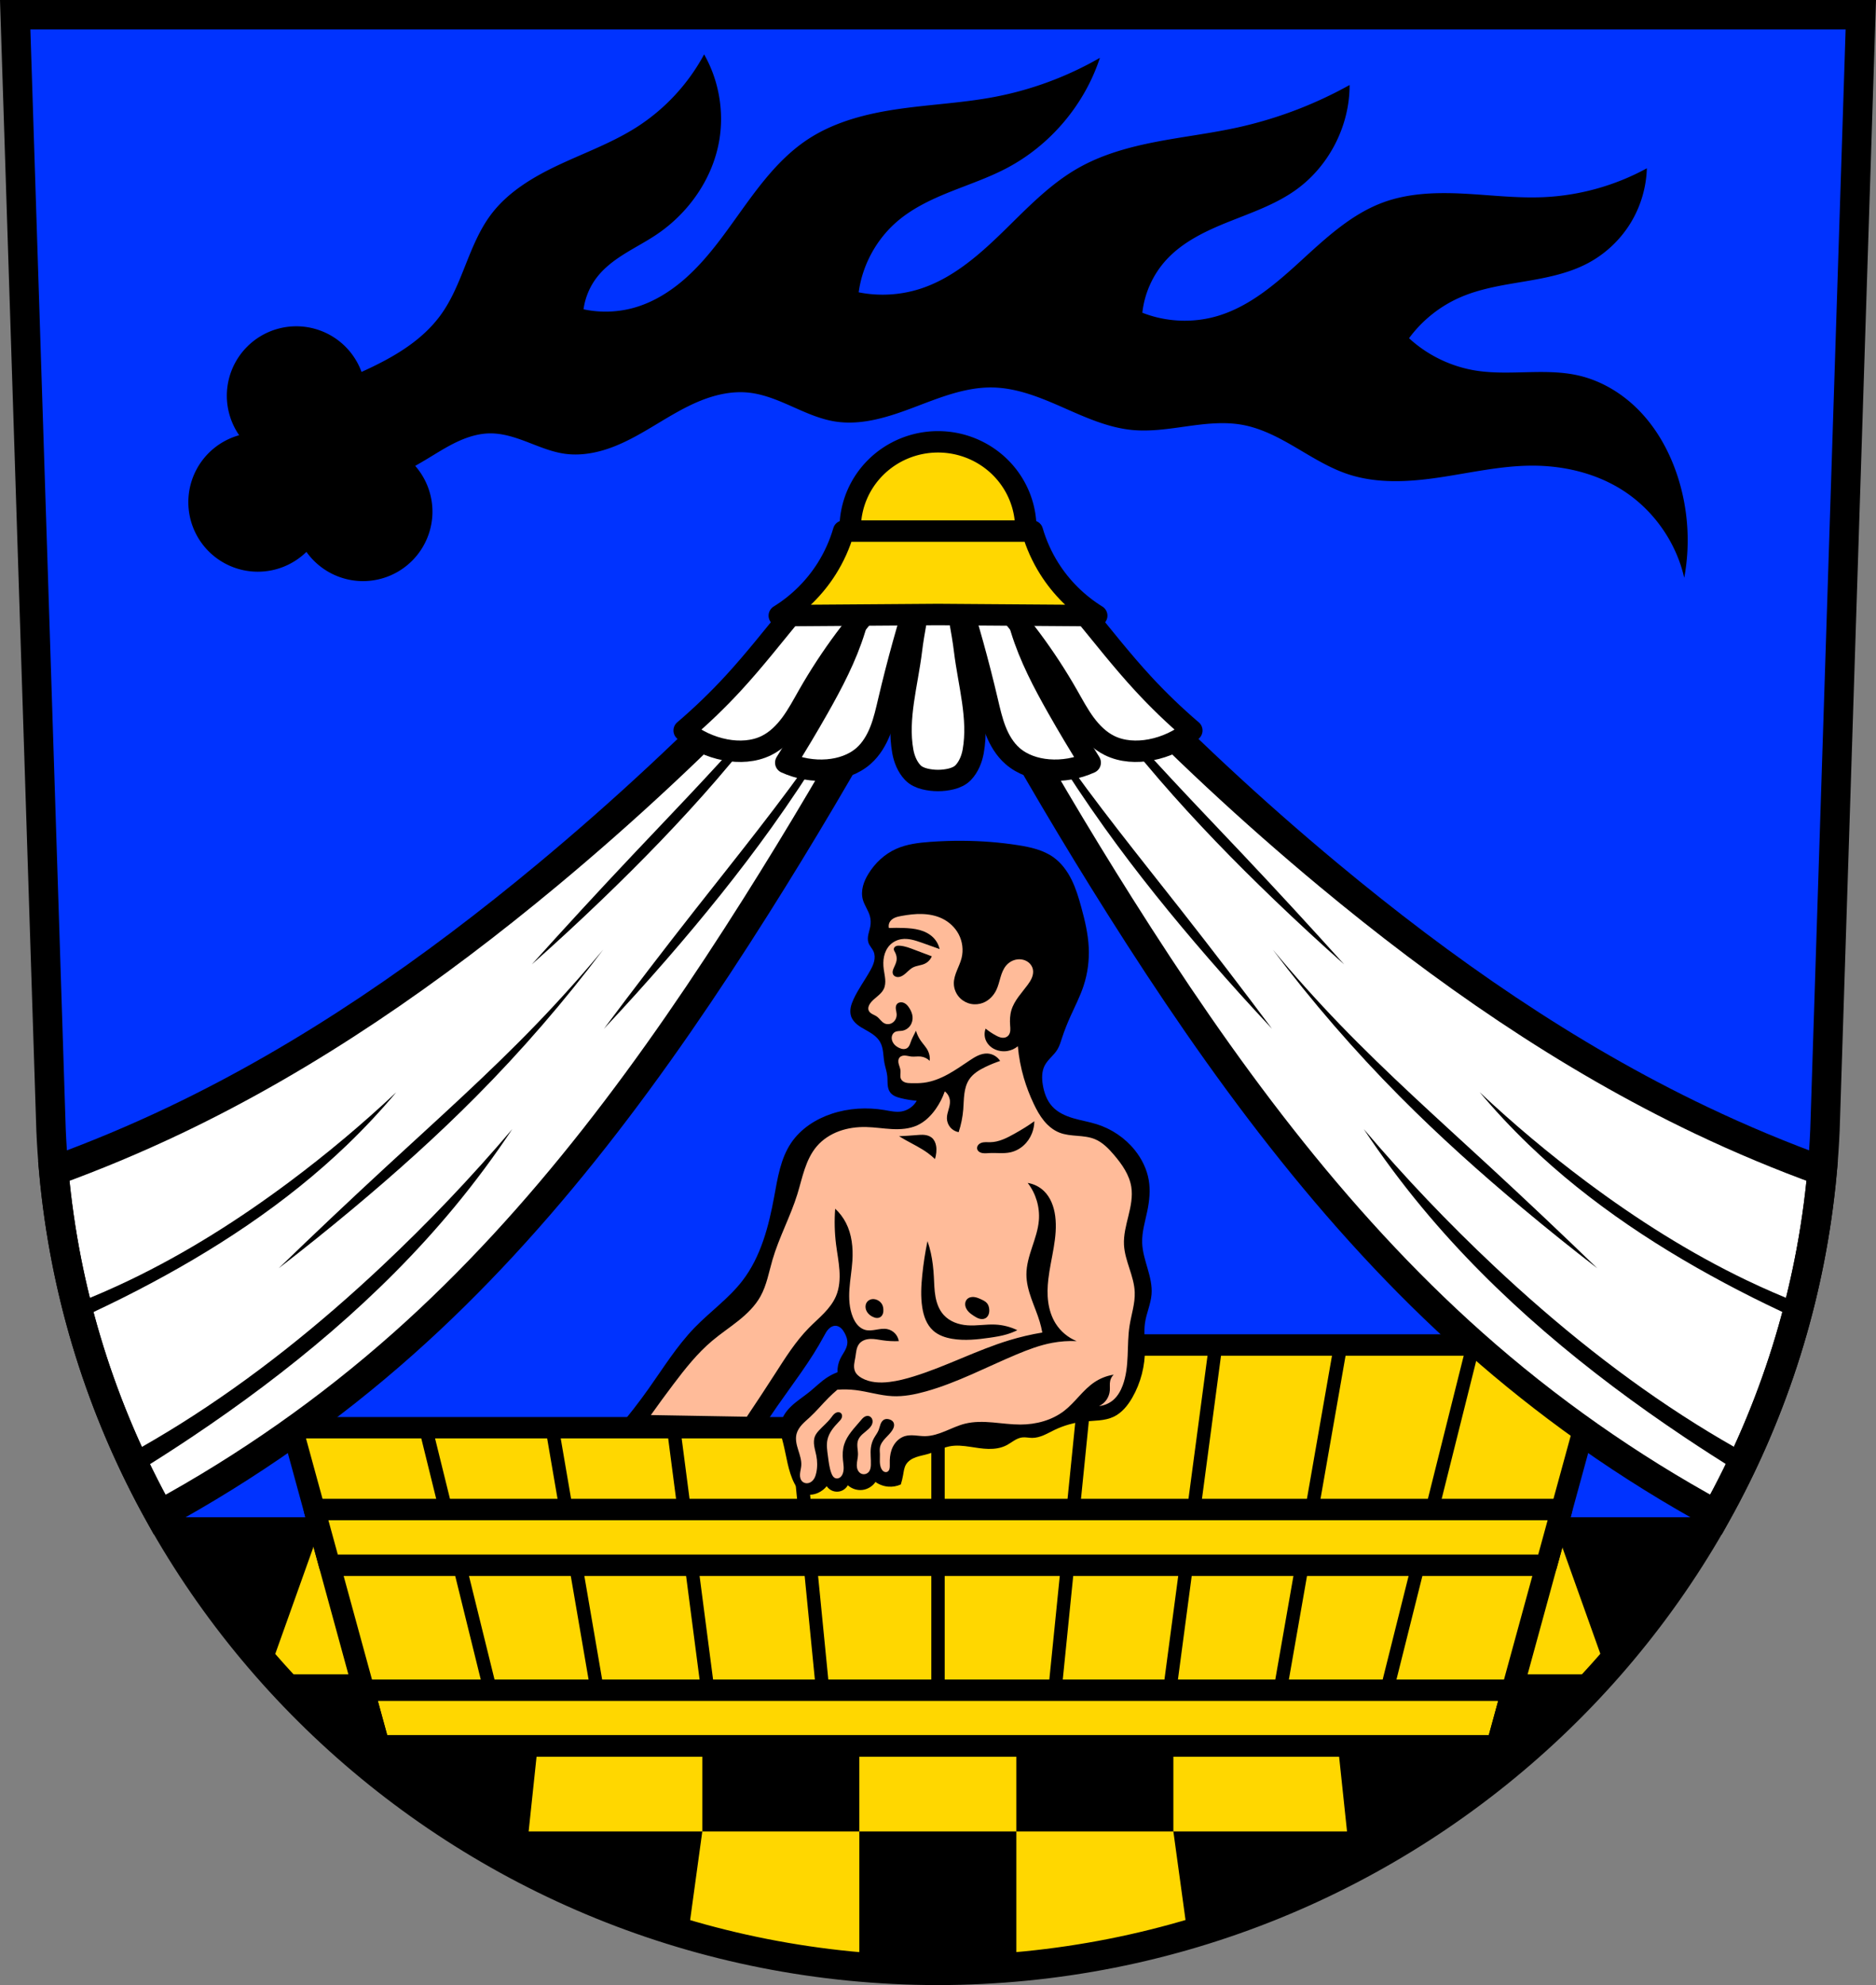 <svg xmlns="http://www.w3.org/2000/svg" width="701.33" height="741.77" viewBox="0 0 701.334 741.769"><rect x="0" y="0" width="701.334" height="741.769" fill="#808080" stroke="none"/><g transform="translate(-21.732-59.19)"><g fill-rule="evenodd"><path d="m27.412 64.69l13.398 416.62c7.415 175.25 153.92 314.05 331.59 314.14 177.51-.215 324.07-139.06 331.59-314.14l13.398-416.62h-344.98z" fill="#03f"/><path d="m284.95 79.53c-5.946 11.07-14.786 20.573-25.401 27.302-8.993 5.701-19.09 9.371-28.731 13.887-9.642 4.515-19.14 10.131-25.535 18.641-4.183 5.564-6.841 12.1-9.412 18.57-2.572 6.468-5.145 13.03-9.194 18.69-7.218 10.09-18.388 16.395-29.788 21.545a25.98 25.978 0 0 0 -24.377 -17.055 25.98 25.978 0 0 0 -25.98 25.978 25.98 25.978 0 0 0 4.612 14.727 25.98 25.978 0 0 0 -19.002 25.023 25.98 25.978 0 0 0 25.98 25.978 25.98 25.978 0 0 0 18.164 -7.411 25.98 25.978 0 0 0 21.135 10.929 25.98 25.978 0 0 0 25.98 -25.978 25.98 25.978 0 0 0 -6.452 -17.083c1.508-.855 3.01-1.728 4.492-2.622 3.668-2.207 7.279-4.534 11.154-6.355 3.878-1.821 8.06-3.135 12.342-3.168 4.85-.038 9.557 1.552 14.09 3.29 4.528 1.739 9.05 3.658 13.856 4.328 6.084.849 12.314-.372 18.05-2.573 5.735-2.2 11.05-5.354 16.315-8.519 5.265-3.163 10.543-6.366 16.236-8.678 5.693-2.31 11.871-3.707 17.983-3.091 5.683.572 11.04 2.84 16.26 5.156 5.22 2.317 10.485 4.734 16.13 5.637 10.04 1.61 20.16-1.714 29.671-5.316 9.509-3.602 19.222-7.596 29.388-7.383 9.125.19 17.801 3.769 26.15 7.443 8.354 3.675 16.831 7.559 25.917 8.432 6.881.661 13.793-.441 20.639-1.394 6.846-.953 13.838-1.758 20.637-.511 7.156 1.312 13.7 4.82 19.976 8.505 6.276 3.68 12.494 7.612 19.399 9.909 10.951 3.644 22.862 2.922 34.28 1.223 11.416-1.698 22.765-4.335 34.31-4.397 11.759-.064 23.678 2.667 33.656 8.888 11.766 7.336 20.419 19.499 23.496 33.02 2.356-12.642 1.475-25.878-2.539-38.1-2.856-8.698-7.325-16.934-13.577-23.619-6.253-6.685-14.34-11.766-23.257-13.844-12.615-2.941-25.949.184-38.74-1.905-9.192-1.502-17.918-5.752-24.766-12.06 4.872-6.628 11.515-11.94 19.05-15.238 7.554-3.306 15.814-4.566 23.945-5.938 8.131-1.372 16.377-2.935 23.682-6.764 6.489-3.4 12.05-8.554 15.934-14.767 3.887-6.212 6.08-13.468 6.294-20.791-11.863 6.488-25.23 10.211-38.74 10.794-10.01.432-20.01-.832-30.01-1.331-10.01-.498-20.265-.192-29.679 3.236-11.903 4.334-21.461 13.25-30.811 21.798-9.348 8.548-19.264 17.189-31.425 20.744-9.113 2.664-19.11 2.21-27.943-1.27.797-7.277 3.959-14.275 8.891-19.684 6.203-6.802 14.804-10.861 23.35-14.284 8.545-3.423 17.388-6.441 24.913-11.749 12.548-8.85 20.37-24.02 20.322-39.37-13.1 7.291-27.27 12.657-41.912 15.873-10.08 2.214-20.361 3.411-30.491 5.374-10.133 1.964-20.245 4.747-29.2 9.866-10.834 6.187-19.485 15.471-28.437 24.16-8.951 8.688-18.734 17.13-30.62 20.919-7.35 2.344-15.297 2.785-22.861 1.27 1.386-10.274 6.694-19.967 14.605-26.667 5.766-4.884 12.725-8.136 19.741-10.94 7.02-2.806 14.21-5.234 20.903-8.746 16.368-8.582 29.17-23.716 34.929-41.27-12.187 7.02-25.557 11.977-39.37 14.603-11.836 2.25-23.928 2.792-35.853 4.511-11.925 1.719-23.94 4.733-33.996 11.364-12.754 8.407-21.19 21.767-30.21 34.09-4.511 6.163-9.287 12.186-14.948 17.313-5.662 5.127-12.269 9.352-19.613 11.453-6.17 1.766-12.777 1.986-19.05.635.593-4.375 2.365-8.583 5.08-12.06 2.815-3.611 6.564-6.383 10.455-8.799 3.887-2.415 7.97-4.521 11.77-7.08 12.13-8.149 21.16-21.13 23.496-35.557 1.75-10.82-.301-22.22-5.715-31.748"/><g transform="translate(21.732 59.19)"><path d="m286.05 251.14c-25.655 26.728-52.812 52.01-81.3 75.7-42.916 35.675-89.08 67.838-139.48 91.82-14.742 7.01-29.823 13.317-45.17 18.881 4.157 46.31 18.05 89.8 39.611 128.49 32.648-17.782 63.28-39.27 91.07-63.965 52.46-46.616 94.29-103.97 131.77-163.31 16.67-26.394 32.565-53.28 47.66-80.6l-44.16-7.01zm129.23 0l-44.16 7.01c15.1 27.325 30.99 54.21 47.66 80.6 37.476 59.34 79.3 116.69 131.77 163.31 27.763 24.669 58.36 46.14 90.97 63.91 21.591-38.688 35.515-82.16 39.701-128.44-15.345-5.563-30.423-11.864-45.16-18.877-50.39-23.978-96.56-56.14-139.48-91.82-28.49-23.683-55.648-48.969-81.3-75.7z" fill="#fff" stroke="#000" stroke-width="11"/><path d="m311.55 233.24c-7.313 10.134-14.997 20-23.03 29.576-16.487 19.645-34.417 38.02-52.02 56.668-12.723 13.476-25.284 27.1-37.682 40.881 8.818-7.828 17.483-15.825 25.99-23.99 15.02-14.42 29.562-29.366 43.18-45.12 15.825-18.313 30.392-37.71 43.568-58.01m78.22 0c13.176 20.302 27.746 39.699 43.57 58.01 13.616 15.757 28.15 30.703 43.18 45.12 8.507 8.165 17.17 16.16 25.99 23.99-12.398-13.777-24.958-27.404-37.682-40.881-17.606-18.649-35.539-37.02-52.03-56.668-8.03-9.573-15.718-19.442-23.03-29.576m-63.28 14.365c-6.363 10.757-13.12 21.282-20.252 31.545-14.635 21.06-30.824 40.988-46.664 61.16-11.447 14.576-22.719 29.29-33.814 44.13 8.07-8.596 15.974-17.348 23.705-26.25 13.653-15.725 26.773-31.928 38.902-48.855 14.1-19.674 26.845-40.31 38.12-61.729m48.34 0c11.279 21.414 24.03 42.05 38.12 61.729 12.13 16.928 25.25 33.13 38.902 48.855 7.731 8.903 15.632 17.656 23.703 26.25-11.1-14.845-22.365-29.557-33.813-44.13-15.84-20.17-32.03-40.1-46.664-61.16-7.132-10.263-13.889-20.788-20.252-31.545m-149.36 107.27c-7.997 9.604-16.346 18.916-25.02 27.91-17.807 18.457-36.966 35.548-55.82 52.934-13.625 12.564-27.1 25.29-40.42 38.18 9.339-7.199 18.536-14.58 27.588-22.14 15.986-13.346 31.523-27.25 46.2-42.03 17.05-17.17 32.929-35.516 47.48-54.857m250.38 0c14.55 19.341 30.427 37.684 47.48 54.857 14.674 14.777 30.21 28.68 46.2 42.03 9.05 7.557 18.249 14.938 27.588 22.14-13.321-12.886-26.797-25.612-40.42-38.18-18.855-17.385-38.01-34.476-55.82-52.934-8.677-8.994-17.02-18.306-25.02-27.91h-.002m-327.7 53.25c-12.621 11.855-25.908 22.999-39.779 33.36-18.836 14.07-38.788 26.729-59.99 36.893-6.535 3.133-13.187 6.02-19.934 8.668.465 1.859.945 3.712 1.441 5.559 7.206-3.291 14.342-6.737 21.379-10.377 28.423-14.703 55.54-32.35 78.6-54.54 6.436-6.194 12.542-12.728 18.285-19.568m405.01 0c5.744 6.84 11.852 13.375 18.287 19.568 23.06 22.19 50.18 39.834 78.6 54.54 7.02 3.632 14.14 7.07 21.33 10.355.498-1.845.977-3.697 1.443-5.555-6.73-2.643-13.366-5.525-19.887-8.65-21.2-10.164-41.16-22.819-59.992-36.893-13.871-10.364-27.16-21.508-39.779-33.36m-361.68 13.805c-15.27 17.966-31.551 35.07-48.74 51.21-23.342 21.916-48.41 42.08-75.55 59.07-6.217 3.891-12.544 7.602-18.963 11.15 1.026 2.235 2.078 4.456 3.152 6.664 6.845-4.226 13.618-8.572 20.305-13.04 36.22-24.23 70.22-52.24 98.04-85.78 7.764-9.362 15.03-19.14 21.76-29.27m318.36 0c6.729 10.131 13.994 19.907 21.758 29.27 27.816 33.542 61.819 61.55 98.04 85.78 6.658 4.454 13.401 8.781 20.22 12.99 1.076-2.206 2.129-4.425 3.156-6.658-6.389-3.534-12.688-7.228-18.877-11.1-27.14-16.986-52.21-37.15-75.55-59.07-17.189-16.14-33.47-33.25-48.74-51.21"/></g><g transform="translate(907.02)" fill="#fff" stroke="#000" stroke-width="8" stroke-linejoin="round"><path transform="translate(21.732 59.19)" d="m-562.81 220.91c-.868 7.407-2.577 14.694-3.475 22.1-1.52 12.533-5.445 25.308-3.229 37.736.514 2.88 1.708 5.827 3.725 7.945 1.153 1.211 2.809 1.946 4.432 2.35 3.237.805 6.769.805 10.01 0 1.622-.404 3.277-1.139 4.43-2.35 2.02-2.119 3.211-5.066 3.725-7.945 2.217-12.429-1.709-25.2-3.229-37.736-.897-7.402-2.606-14.689-3.475-22.1h-6.455z"/><g transform="translate(-.309)"><path d="m-591.23 344.16c4.209-6.692 8.266-13.48 12.165-20.358 5.362-9.457 10.457-19.15 13.654-29.543 1.741-5.656 2.907-11.488 3.476-17.378l20.854 2.234c-4.458 13.819-8.351 27.821-11.668 41.957-.878 3.741-1.72 7.509-3.127 11.09-1.407 3.576-3.417 6.986-6.307 9.52-3.667 3.216-8.544 4.819-13.406 5.214-5.332.433-10.771-.517-15.641-2.731z"/><path d="m-629.21 332.15c6.456-5.512 12.581-11.41 18.333-17.652 7.891-8.563 15.06-17.755 22.465-26.744 4.737-5.753 9.57-11.426 14.497-17.02l20.963 8.191c-11.555 12.1-21.623 25.621-29.907 40.16-2.039 3.579-3.979 7.232-6.427 10.546-2.448 3.313-5.456 6.307-9.149 8.133-4.694 2.32-10.205 2.591-15.351 1.62-5.64-1.064-11-3.579-15.425-7.236z"/><g transform="matrix(-1 0 0 1-1038.97-15.651)"><path d="m-561.56 359.81c4.209-6.692 8.266-13.48 12.165-20.358 5.362-9.457 10.457-19.15 13.654-29.543 1.741-5.656 2.907-11.488 3.476-17.378l20.854 2.234c-4.458 13.819-8.351 27.821-11.668 41.957-.878 3.741-1.72 7.509-3.127 11.09-1.407 3.576-3.417 6.986-6.307 9.52-3.667 3.216-8.544 4.819-13.406 5.214-5.332.433-10.771-.517-15.641-2.731z"/><path d="m-599.55 347.8c6.456-5.512 12.581-11.41 18.333-17.652 7.891-8.563 15.06-17.755 22.465-26.744 4.737-5.753 9.57-11.426 14.497-17.02l20.963 8.191c-11.555 12.1-21.623 25.621-29.907 40.16-2.039 3.579-3.979 7.232-6.427 10.546-2.448 3.313-5.456 6.307-9.149 8.133-4.694 2.32-10.205 2.591-15.351 1.62-5.64-1.064-11-3.579-15.425-7.236z"/></g></g></g></g><g transform="translate(907.33)" stroke-width="8" fill="#ffd700" stroke="#000" stroke-linejoin="round"><path transform="translate(21.732 59.19)" d="m-556.664 165.092a32.828 32.389 0 0 0 -32.828 32.389 32.828 32.389 0 0 0 .459 5.354h64.709a32.828 32.389 0 0 0 .488 -5.354 32.828 32.389 0 0 0 -32.828 -32.389z" stroke-linecap="round"/><path d="m-570.22 257.64c-1.438 4.945-3.573 9.689-6.32 14.04-4.475 7.096-10.59 13.15-17.73 17.555l59.34-.43 59.34.43c-7.14-4.404-13.255-10.459-17.73-17.555-2.747-4.356-4.882-9.1-6.32-14.04h-35.29-35.29z" fill-rule="evenodd"/></g><g transform="translate(21.732 59.19)"><path d="m60.23 566.94c56.761 101.09 165.94 169.26 290.44 169.33 124.34-.151 233.49-68.33 290.3-169.33h-580.74"/><path d="m121.14 566.94l-20.348 56.992c.508.573 1.022 1.141 1.533 1.711h18.814 58.703v-58.703h-58.703m400.22 0v58.703h58.703 18.756c.526-.585 1.054-1.169 1.576-1.758l-20.332-56.945h-58.703m-317.51 58.703l-6.219 58.703h6.219 58.703v-58.703h-58.703m58.703 58.703l-5.307 38.635c20.595 5.985 42 10.04 64.01 11.973v-50.607h-58.703m58.703 0h58.703v-58.703h-58.703v58.703m58.703 0v50.598c22-1.939 43.41-6.01 64-12l-5.301-38.598h-58.703m58.703 0h58.703 6.219l-6.219-58.703h-58.703v58.703" fill="#ffd700"/></g><g stroke="#000"><g fill-rule="evenodd"><path d="m27.412 64.69l13.398 416.62c7.415 175.25 153.92 314.05 331.59 314.14 177.51-.215 324.07-139.06 331.59-314.14l13.398-416.62h-344.98z" fill="none" stroke-width="11"/><path d="m363.12 502.58v30.906h-12.455-239.18c-.648.466-1.3.928-1.951 1.391l32.18 117.53h208.95 208.95l32.18-117.53c-14.11-10.04-27.69-20.815-40.652-32.29h-188.03z" transform="translate(21.732 59.19)" fill="#ffd700" stroke-linejoin="round" stroke-width="8"/></g><g fill="none"><path d="m157.75 690.77l5.703 20.828h417.9l5.703-20.828h-429.3z" stroke-linejoin="round" stroke-linecap="round" stroke-width="8"/><g fill-rule="evenodd" stroke-width="5"><path d="m286.31 690.77l-12.779-98.09"/><path d="m244.99 690.77l-16.857-98.09"/><path d="m205.02 690.77l-24.2-98.09"/><path d="m329.27 690.77l-9.722-98.64"/><path d="m459.02 690.95l17.08-128.35"/><path d="m500.3 690.96l22.582-128.92"/><path d="m540.17 690.96l32-127.83"/><path d="m416.11 690.94l13.06-129.43"/><path d="m372.4 690.77v-97.09"/></g></g><path d="m139.26 623.25l5.703 20.828h454.88l5.703-20.828h-466.28z" fill="#ffd700" stroke-linejoin="round" stroke-linecap="round" stroke-width="8"/></g><g fill-rule="evenodd" transform="translate(21.732 59.19)"><path d="m360.11 314.17c-4.108-.031-8.218.11-12.314.408-4.364.318-8.799.837-12.791 2.629-4.29 1.925-7.879 5.277-10.338 9.285-.885 1.442-1.634 2.982-2.053 4.621-.418 1.639-.496 3.386-.051 5.02.586 2.15 2.032 3.986 2.629 6.133.347 1.249.393 2.577.174 3.855-.176 1.028-.52 2.02-.736 3.041-.217 1.021-.302 2.104.035 3.092.208.608.567 1.152.932 1.682.365.529.742 1.056.996 1.646.487 1.129.487 2.425.203 3.621-.284 1.196-.837 2.311-1.43 3.389-2.02 3.67-4.574 7.05-6.307 10.863-.45.99-.846 2.01-1.041 3.084-.195 1.07-.184 2.194.164 3.225.406 1.203 1.25 2.219 2.229 3.03.979.809 2.096 1.43 3.203 2.053 1.044.587 2.089 1.182 3.039 1.91.95.729 1.809 1.601 2.393 2.646.644 1.153.931 2.47 1.102 3.779.171 1.309.236 2.632.477 3.93.309 1.666.905 3.278 1.078 4.963.107 1.044.05 2.1.133 3.146.082 1.047.32 2.116.943 2.961.459.623 1.106 1.089 1.803 1.426.697.337 1.447.551 2.197.738 1.947.487 3.935.807 5.936.959-1.175 2.131-3.377 3.666-5.783 4.03-2.038.309-4.1-.179-6.133-.525-6.647-1.134-13.581-.743-19.975 1.4-5.978 2-11.543 5.639-15.07 10.865-3.935 5.834-5.03 13.05-6.309 19.975-2.055 11.161-4.986 22.554-11.916 31.541-5.101 6.615-12.06 11.519-17.873 17.521-6.621 6.84-11.663 15.02-17.17 22.779-3.566 5.03-7.347 9.897-11.324 14.604h54.01c1.731-2.677 3.502-5.328 5.322-7.945 6.02-8.65 12.541-16.999 17.523-26.28.501-.933.995-1.89 1.732-2.65.368-.38.796-.708 1.277-.928.482-.22 1.018-.33 1.545-.277.709.071 1.369.431 1.891.916.522.485.919 1.09 1.264 1.713.654 1.182 1.146 2.508 1.051 3.855-.075 1.065-.511 2.071-1.031 3-.52.933-1.129 1.817-1.596 2.777-.764 1.572-1.13 3.336-1.053 5.082-1.376.511-2.694 1.177-3.922 1.98-2.375 1.554-4.381 3.597-6.59 5.379-2.251 1.816-4.722 3.367-6.811 5.367-1.044 1-1.992 2.114-2.713 3.367-.721 1.254-1.212 2.652-1.32 4.094-.159 2.123.506 4.209 1.031 6.271 1.29 5.069 1.809 10.419 4.205 15.07.712 1.382 1.631 2.728 2.979 3.504.894.515 1.939.748 2.971.727 1.032-.022 2.05-.292 2.986-.727 1.219-.565 2.306-1.411 3.154-2.453.519.778 1.28 1.392 2.15 1.734.87.342 1.846.41 2.756.193 1.252-.299 2.362-1.147 2.979-2.277 1.449 1.322 3.483 1.978 5.432 1.752 1.96-.227 3.8-1.344 4.906-2.979 1.432 1.022 3.151 1.635 4.906 1.752 1.561.104 3.148-.184 4.572-.83.365-1.163.651-2.35.859-3.551.229-1.32.376-2.697 1.053-3.854.404-.69.981-1.269 1.637-1.727.656-.457 1.389-.798 2.143-1.064 1.507-.533 3.1-.78 4.631-1.24 2.675-.805 5.145-2.257 7.885-2.803 2.534-.505 5.155-.207 7.711.174 2.265.337 4.529.739 6.818.787 2.289.048 4.632-.275 6.674-1.313.998-.507 1.904-1.174 2.859-1.756.956-.582 1.987-1.088 3.098-1.223 1.221-.148 2.45.163 3.68.176 1.502.015 2.978-.414 4.361-1 1.383-.586 2.695-1.328 4.049-1.979 3.518-1.69 7.332-2.76 11.215-3.154 1.836-.187 3.685-.225 5.52-.418 1.835-.193 3.675-.547 5.344-1.334 3.075-1.449 5.317-4.238 7.01-7.186 3.163-5.505 4.77-11.874 4.73-18.223-.02-3.217-.452-6.452 0-9.637.514-3.625 2.156-7.04 2.453-10.689.266-3.27-.564-6.521-1.477-9.672-.912-3.151-1.921-6.323-2.027-9.602-.131-4.03 1.11-7.965 1.928-11.916.786-3.801 1.184-7.739.525-11.564-.703-4.083-2.603-7.914-5.195-11.146-3.637-4.535-8.66-7.931-14.203-9.684-2.902-.917-5.925-1.392-8.844-2.254-2.919-.862-5.808-2.173-7.854-4.426-1.997-2.2-3.03-5.128-3.506-8.06-.393-2.416-.418-5.01.701-7.184.581-1.131 1.441-2.092 2.309-3.02.867-.93 1.758-1.853 2.422-2.938.824-1.344 1.266-2.88 1.754-4.379.893-2.745 1.97-5.427 3.152-8.06 1.695-3.773 3.611-7.463 4.906-11.391 1.522-4.615 2.162-9.513 1.928-14.367-.247-5.114-1.449-10.133-2.803-15.07-.956-3.486-1.998-6.971-3.602-10.211-1.604-3.24-3.804-6.249-6.736-8.363-3.842-2.77-8.639-3.822-13.318-4.555-6.764-1.059-13.604-1.584-20.451-1.635"/><path d="m344.7 341.53c-2.592-.072-5.18.266-7.73.732-.828.152-1.661.32-2.432.658-.771.338-1.482.864-1.904 1.592-.389.671-.508 1.494-.322 2.248 1.873-.073 3.75-.073 5.623 0 1.958.077 3.927.236 5.818.75 1.891.514 3.714 1.405 5.105 2.785 1.19 1.18 2.035 2.702 2.408 4.336-2.243-.82-4.491-1.622-6.746-2.408-2.437-.849-5-1.69-7.551-1.285-1.637.26-3.191 1.049-4.336 2.248-1.104 1.156-1.807 2.661-2.143 4.225-.335 1.563-.317 3.186-.107 4.771.164 1.242.444 2.468.543 3.717.099 1.248.004 2.545-.543 3.672-.549 1.132-1.509 2-2.473 2.813-.964.809-1.971 1.603-2.668 2.65-.252.378-.46.79-.563 1.232-.102.442-.092.918.082 1.338.123.298.325.559.563.777.237.218.509.395.791.551.564.312 1.172.546 1.697.92.528.376.951.877 1.391 1.354.439.477.914.943 1.502 1.217.52.242 1.112.321 1.68.234.567-.087 1.109-.337 1.551-.703.442-.366.785-.847 1-1.379.215-.532.304-1.113.268-1.686-.038-.602-.21-1.189-.285-1.787-.038-.299-.051-.601-.012-.9.039-.299.132-.595.297-.848.216-.331.548-.579.92-.713.371-.134.779-.157 1.168-.09.599.104 1.15.417 1.602.824.452.407.812.905 1.129 1.424.57.933 1.016 1.965 1.125 3.053.12 1.197-.19 2.438-.887 3.418-.697.98-1.782 1.684-2.969 1.883-.459.077-.927.082-1.391.125-.464.043-.934.13-1.34.357-.483.271-.849.733-1.037 1.254-.188.521-.206 1.095-.088 1.637.15.692.517 1.329 1 1.844.485.515 1.086.913 1.729 1.209.485.224 1 .394 1.537.42.534.026 1.087-.1 1.516-.42.315-.235.55-.562.732-.91.182-.349.315-.721.445-1.092.261-.742.558-1.47.91-2.174l1.125-2.25c.385 1.316.985 2.569 1.768 3.695.9 1.296 2.046 2.434 2.73 3.855.549 1.141.774 2.436.643 3.695-.9-.896-2.111-1.474-3.373-1.607-1.173-.124-2.362.122-3.535 0-.755-.079-1.491-.308-2.248-.359-.379-.026-.762-.005-1.127.1-.365.105-.711.298-.963.582-.287.325-.439.752-.48 1.184-.041.432.024.867.131 1.287.214.84.599 1.644.672 2.508.043.512-.024 1.026-.049 1.539-.025.513-.003 1.046.209 1.514.152.336.398.624.689.85.291.225.627.389.979.5.702.223 1.451.243 2.188.256 1.555.028 3.115.032 4.658-.16 3.192-.397 6.234-1.621 9.06-3.164 2.823-1.543 5.456-3.406 8.133-5.189.998-.665 2.01-1.321 3.102-1.811 1.095-.489 2.286-.808 3.484-.76 1.917.077 3.767 1.15 4.787 2.775-1.853.622-3.668 1.359-5.43 2.205-2.335 1.122-4.66 2.508-6.105 4.658-1.08 1.606-1.593 3.533-1.842 5.453-.249 1.92-.25 3.861-.406 5.791-.234 2.89-.814 5.751-1.725 8.504-1.201-.215-2.321-.857-3.113-1.785-.793-.928-1.253-2.135-1.277-3.355-.022-1.117.304-2.207.613-3.281.309-1.074.606-2.18.521-3.295-.105-1.379-.825-2.699-1.928-3.533-.812 2.338-1.95 4.561-3.373 6.586-1.788 2.544-4.079 4.811-6.906 6.105-2.932 1.342-6.256 1.563-9.477 1.4-3.22-.163-6.417-.687-9.641-.758-3.417-.075-6.865.37-10.08 1.541-3.211 1.171-6.179 3.086-8.396 5.688-2.097 2.461-3.472 5.457-4.51 8.52-1.038 3.062-1.762 6.222-2.719 9.311-2.593 8.374-6.868 16.16-9.318 24.578-1.343 4.613-2.155 9.458-4.496 13.654-1.999 3.584-5.01 6.498-8.217 9.06-3.202 2.566-6.634 4.84-9.775 7.48-5.615 4.72-10.201 10.527-14.617 16.385-2.837 3.763-5.622 7.566-8.354 11.406l35.875.621c3.573-5.31 7.09-10.658 10.549-16.04 3.857-6 7.682-12.1 12.689-17.188 1.839-1.867 3.828-3.587 5.641-5.48 1.812-1.894 3.463-3.993 4.48-6.408 1.264-3 1.487-6.345 1.268-9.594-.22-3.248-.862-6.451-1.268-9.682-.554-4.419-.663-8.894-.322-13.334 1.633 1.516 3 3.319 4.02 5.301 2.21 4.305 2.716 9.308 2.408 14.14-.226 3.538-.865 7.04-1.107 10.578-.242 3.537-.067 7.181 1.27 10.465.432 1.06.987 2.081 1.746 2.938.76.856 1.733 1.545 2.836 1.852 1.338.371 2.764.166 4.133-.066 1.369-.233 2.772-.493 4.135-.225 1.088.214 2.107.77 2.877 1.568.77.798 1.287 1.835 1.461 2.93-2.039.086-4.085-.021-6.104-.32-1.52-.226-3.041-.561-4.576-.498-.768.031-1.536.164-2.248.451-.713.287-1.369.735-1.852 1.332-.55.681-.857 1.529-1.043 2.385-.186.856-.26 1.73-.402 2.594-.146.886-.363 1.762-.455 2.654-.092.893-.053 1.821.295 2.648.479 1.138 1.492 1.967 2.57 2.568 3.074 1.714 6.787 1.866 10.281 1.447 3.113-.373 6.162-1.163 9.156-2.09 12.147-3.759 23.494-9.798 35.66-13.492 4.054-1.231 8.189-2.199 12.369-2.893-.248-1.355-.569-2.696-.963-4.02-.879-2.947-2.112-5.775-3.135-8.676-1.023-2.9-1.842-5.919-1.846-8.994-.004-3.475 1.03-6.859 2.121-10.158 1.091-3.299 2.257-6.619 2.537-10.08.401-4.959-1.119-10.05-4.176-13.975 2.284.357 4.447 1.438 6.104 3.051 2.485 2.419 3.726 5.88 4.178 9.318 1.034 7.881-1.658 15.717-2.57 23.613-.327 2.831-.424 5.701-.041 8.525.383 2.824 1.257 5.606 2.771 8.02 1.849 2.946 4.646 5.286 7.871 6.586-3.063-.138-6.142.078-9.156.643-4.602.862-9.01 2.527-13.332 4.338-11.261 4.723-22.14 10.524-33.896 13.814-4.08 1.142-8.298 1.979-12.529 1.768-4.629-.231-9.106-1.703-13.707-2.26-2.272-.275-4.571-.326-6.854-.15-1.145.966-2.25 1.981-3.309 3.041-2.368 2.371-4.509 4.968-6.973 7.24-.996.919-2.044 1.784-2.955 2.787-.911 1-1.689 2.166-2.025 3.479-.251.981-.247 2.01-.102 3.02.145 1 .429 1.979.732 2.945.606 1.932 1.303 3.907 1.137 5.926-.085 1.038-.398 2.047-.467 3.086-.034.519-.007 1.047.139 1.547.146.5.416.971.811 1.311.413.354.953.55 1.496.57.544.02 1.087-.132 1.555-.41.606-.36 1.078-.92 1.41-1.541.332-.621.532-1.303.68-1.992.451-2.109.419-4.31 0-6.426-.239-1.206-.602-2.386-.785-3.602-.183-1.215-.176-2.495.303-3.627.331-.784.872-1.459 1.445-2.088 1.467-1.61 3.19-2.991 4.51-4.725.493-.648.947-1.36 1.637-1.793.345-.217.747-.355 1.154-.344.407.011.817.182 1.074.498.191.235.289.538.301.84.011.302-.06.605-.184.881-.246.552-.683.995-1.104 1.43-1.831 1.894-3.606 4.01-4.176 6.586-.442 1.999-.112 4.075.16 6.104.291 2.17.52 4.375 1.285 6.426.152.406.326.809.584 1.158.258.349.609.643 1.023.77.296.09.615.092.916.02.301-.072.581-.217.822-.41.483-.386.801-.949.992-1.537.258-.796.301-1.647.256-2.482-.045-.836-.174-1.665-.256-2.498-.19-1.938-.109-3.927.482-5.783 1.095-3.436 3.789-6.069 6.104-8.834.38-.454.756-.92 1.232-1.271.238-.176.502-.323.783-.414.282-.091.582-.126.875-.082.448.067.861.32 1.145.674.283.353.439.802.463 1.254.029.555-.137 1.109-.406 1.596-.269.486-.639.911-1.039 1.297-.718.692-1.536 1.272-2.275 1.941-.74.669-1.416 1.451-1.74 2.395-.29.841-.282 1.756-.203 2.643.079.886.227 1.769.203 2.658-.034 1.275-.417 2.524-.441 3.799-.012.638.067 1.284.316 1.871.25.587.679 1.11 1.248 1.398.511.259 1.12.316 1.674.166.553-.15 1.047-.501 1.379-.969.488-.688.607-1.568.643-2.41.09-2.142-.271-4.299 0-6.426.157-1.233.529-2.442 1.125-3.533.564-1.033 1.326-1.961 1.766-3.053.297-.737.438-1.529.73-2.268.146-.369.33-.727.58-1.035.25-.308.57-.567.939-.713.558-.221 1.192-.171 1.768 0 .567.169 1.12.471 1.445.965.298.452.373 1.024.287 1.559-.086.534-.323 1.033-.609 1.492-.721 1.156-1.752 2.079-2.674 3.082-.922 1-1.77 2.159-1.984 3.504-.127.795-.024 1.606 0 2.41.027.894-.043 1.789-.023 2.684.019.895.132 1.804.506 2.617.2.435.482.848.881 1.113.2.133.427.225.664.26.237.034.483.008.703-.088.198-.086.371-.228.506-.396.135-.169.234-.365.303-.57.137-.41.153-.849.156-1.281.005-.696-.019-1.392 0-2.088.047-1.714.367-3.442 1.125-4.98.914-1.855 2.517-3.418 4.496-4.02 1.211-.366 2.504-.365 3.766-.27 1.262.095 2.52.281 3.785.27 2.622-.023 5.162-.887 7.588-1.883 2.426-.996 4.808-2.139 7.352-2.775 3.366-.842 6.893-.763 10.35-.469 3.457.294 6.904.797 10.373.789 5.829-.014 11.777-1.57 16.385-5.141 4.14-3.208 7.03-7.875 11.404-10.762 2.124-1.403 4.553-2.343 7.07-2.732-.634.604-1.087 1.397-1.285 2.25-.28 1.203-.058 2.464-.16 3.695-.101 1.225-.531 2.42-1.232 3.43-.701 1.01-1.671 1.829-2.783 2.352 2.01-.198 3.957-1.054 5.461-2.408 1.571-1.415 2.633-3.319 3.373-5.301 1.315-3.522 1.682-7.324 1.846-11.08.164-3.756.139-7.536.725-11.25.66-4.184 2.091-8.296 1.928-12.529-.117-3.03-1.045-5.957-1.977-8.84-.931-2.883-1.882-5.804-2.039-8.83-.191-3.659.784-7.266 1.656-10.824.872-3.559 1.654-7.243 1.074-10.861-.722-4.505-3.472-8.411-6.426-11.889-2.04-2.401-4.31-4.755-7.229-5.943-2.075-.845-4.347-1.045-6.58-1.229-2.233-.183-4.505-.365-6.592-1.18-2.299-.897-4.261-2.528-5.824-4.438-1.564-1.909-2.755-4.097-3.814-6.326-1.479-3.111-2.724-6.334-3.693-9.639-1.137-3.876-1.892-7.863-2.25-11.887-1.1.914-2.445 1.531-3.855 1.768-.902.151-1.828.15-2.73 0-1.183-.196-2.329-.651-3.293-1.365-.964-.714-1.74-1.692-2.168-2.813-.508-1.33-.508-2.846 0-4.176 1.2.976 2.493 1.838 3.855 2.57.496.266 1 .517 1.543.678.54.161 1.116.228 1.67.125.552-.103 1.075-.381 1.445-.803.442-.504.646-1.18.705-1.848.059-.668-.015-1.339-.063-2.01-.134-1.887-.059-3.811.482-5.623.541-1.811 1.529-3.458 2.639-4.988 1.11-1.53 2.349-2.962 3.465-4.488.618-.846 1.202-1.728 1.586-2.703.384-.975.56-2.055.342-3.08-.211-.991-.79-1.889-1.572-2.533-.782-.644-1.76-1.037-2.766-1.162-1.043-.13-2.116.022-3.09.418-.974.396-1.845 1.036-2.531 1.832-1.082 1.255-1.68 2.85-2.148 4.439-.469 1.589-.835 3.221-1.547 4.717-1.016 2.136-2.777 3.958-4.98 4.818-1.429.558-3.02.702-4.523.404-1.505-.298-2.92-1.039-4.02-2.107-1.477-1.434-2.364-3.467-2.377-5.525-.011-1.661.519-3.276 1.141-4.816.622-1.54 1.345-3.049 1.75-4.66.753-2.998.334-6.27-1.125-8.996-1.345-2.512-3.54-4.539-6.104-5.783-2.333-1.132-4.939-1.626-7.531-1.697m-9.06 11.842c.237-.022.48-.014.717.002 1.92.128 3.746.84 5.541 1.533 2.137.825 4.28 1.633 6.43 2.424-.489 1.206-1.444 2.215-2.621 2.77-1.395.657-3.03.68-4.402 1.387-1.391.717-2.355 2.058-3.662 2.918-.624.411-1.352.712-2.098.676-.373-.018-.743-.122-1.059-.322-.315-.2-.572-.497-.701-.848-.121-.327-.129-.689-.07-1.033.059-.344.181-.674.316-.996.424-1.01.984-1.983 1.139-3.066.147-1.033-.094-2.102-.594-3.02-.103-.188-.217-.371-.305-.566-.088-.195-.149-.407-.141-.621.009-.237.106-.468.256-.652.15-.185.35-.325.568-.42.218-.094.449-.144.686-.166m51.03 65.59c-.023 1.554-.332 3.105-.908 4.549-.689 1.725-1.765 3.3-3.15 4.537-1.385 1.237-3.082 2.131-4.896 2.529-2.581.567-5.266.13-7.904.279-.579.033-1.16.093-1.74.08-.58-.013-1.169-.103-1.689-.359-.236-.116-.455-.267-.639-.455-.184-.188-.331-.416-.41-.666-.082-.258-.092-.537-.039-.803.053-.266.169-.517.328-.736.317-.439.799-.74 1.313-.912 1.027-.344 2.143-.193 3.227-.207 3.273-.043 6.311-1.611 9.164-3.217 1.321-.743 2.634-1.505 3.918-2.311 1.167-.732 2.31-1.502 3.428-2.309m-41.836 5.064c.249.005.496.019.744.045.991.103 1.987.413 2.754 1.049.894.741 1.402 1.865 1.607 3.01.149.829.152 1.679.07 2.518-.081.83-.244 1.652-.488 2.449-.834-.806-1.724-1.554-2.66-2.238-2.617-1.915-5.567-3.311-8.395-4.898-.802-.45-1.595-.916-2.379-1.398 2.171-.101 4.34-.241 6.506-.42.745-.061 1.494-.127 2.24-.113m1.885 39.711c.505 1.467.926 2.962 1.26 4.477.638 2.896.957 5.856 1.119 8.816.137 2.504.164 5.02.611 7.49.448 2.467 1.352 4.915 3.03 6.781 1.116 1.243 2.542 2.19 4.086 2.828 1.544.638 3.203.973 4.869 1.09 3.447.242 6.902-.441 10.354-.279 2.856.133 5.683.853 8.256 2.1-1.259.623-2.571 1.139-3.918 1.539-2.054.611-4.177.952-6.297 1.26-4.684.68-9.464 1.203-14.13.418-2.59-.436-5.188-1.317-7.137-3.078-1.208-1.091-2.122-2.483-2.77-3.977-.648-1.494-1.038-3.089-1.289-4.697-.62-3.974-.407-8.03 0-12.04.435-4.274 1.089-8.525 1.959-12.732m16.637 20.908c.244-.021.49-.018.734.006.976.094 1.891.5 2.779.914.768.359 1.555.749 2.098 1.4.547.657.79 1.523.84 2.377.036.616-.022 1.245-.244 1.82-.222.575-.618 1.094-1.154 1.398-.337.192-.722.295-1.109.32-.387.025-.778-.026-1.152-.129-.748-.205-1.424-.61-2.076-1.031-.715-.462-1.418-.953-2-1.57-.586-.617-1.053-1.372-1.215-2.207-.08-.414-.085-.844.006-1.256.091-.412.279-.804.555-1.123.321-.37.755-.633 1.223-.779.234-.073.477-.12.721-.141m-36.699.777c.505.038 1 .19 1.453.422.81.417 1.488 1.11 1.818 1.959.173.445.249.924.279 1.4.035.549.009 1.109-.16 1.633-.17.524-.494 1.01-.959 1.305-.434.274-.967.368-1.479.32-.511-.047-1-.226-1.459-.459-.593-.302-1.143-.701-1.586-1.197-.443-.497-.779-1.095-.934-1.742-.109-.457-.126-.938-.035-1.398.091-.461.293-.9.596-1.26.483-.573 1.212-.919 1.959-.98.169-.014.338-.014.506-.002" fill="#fb9"/></g></g></svg>